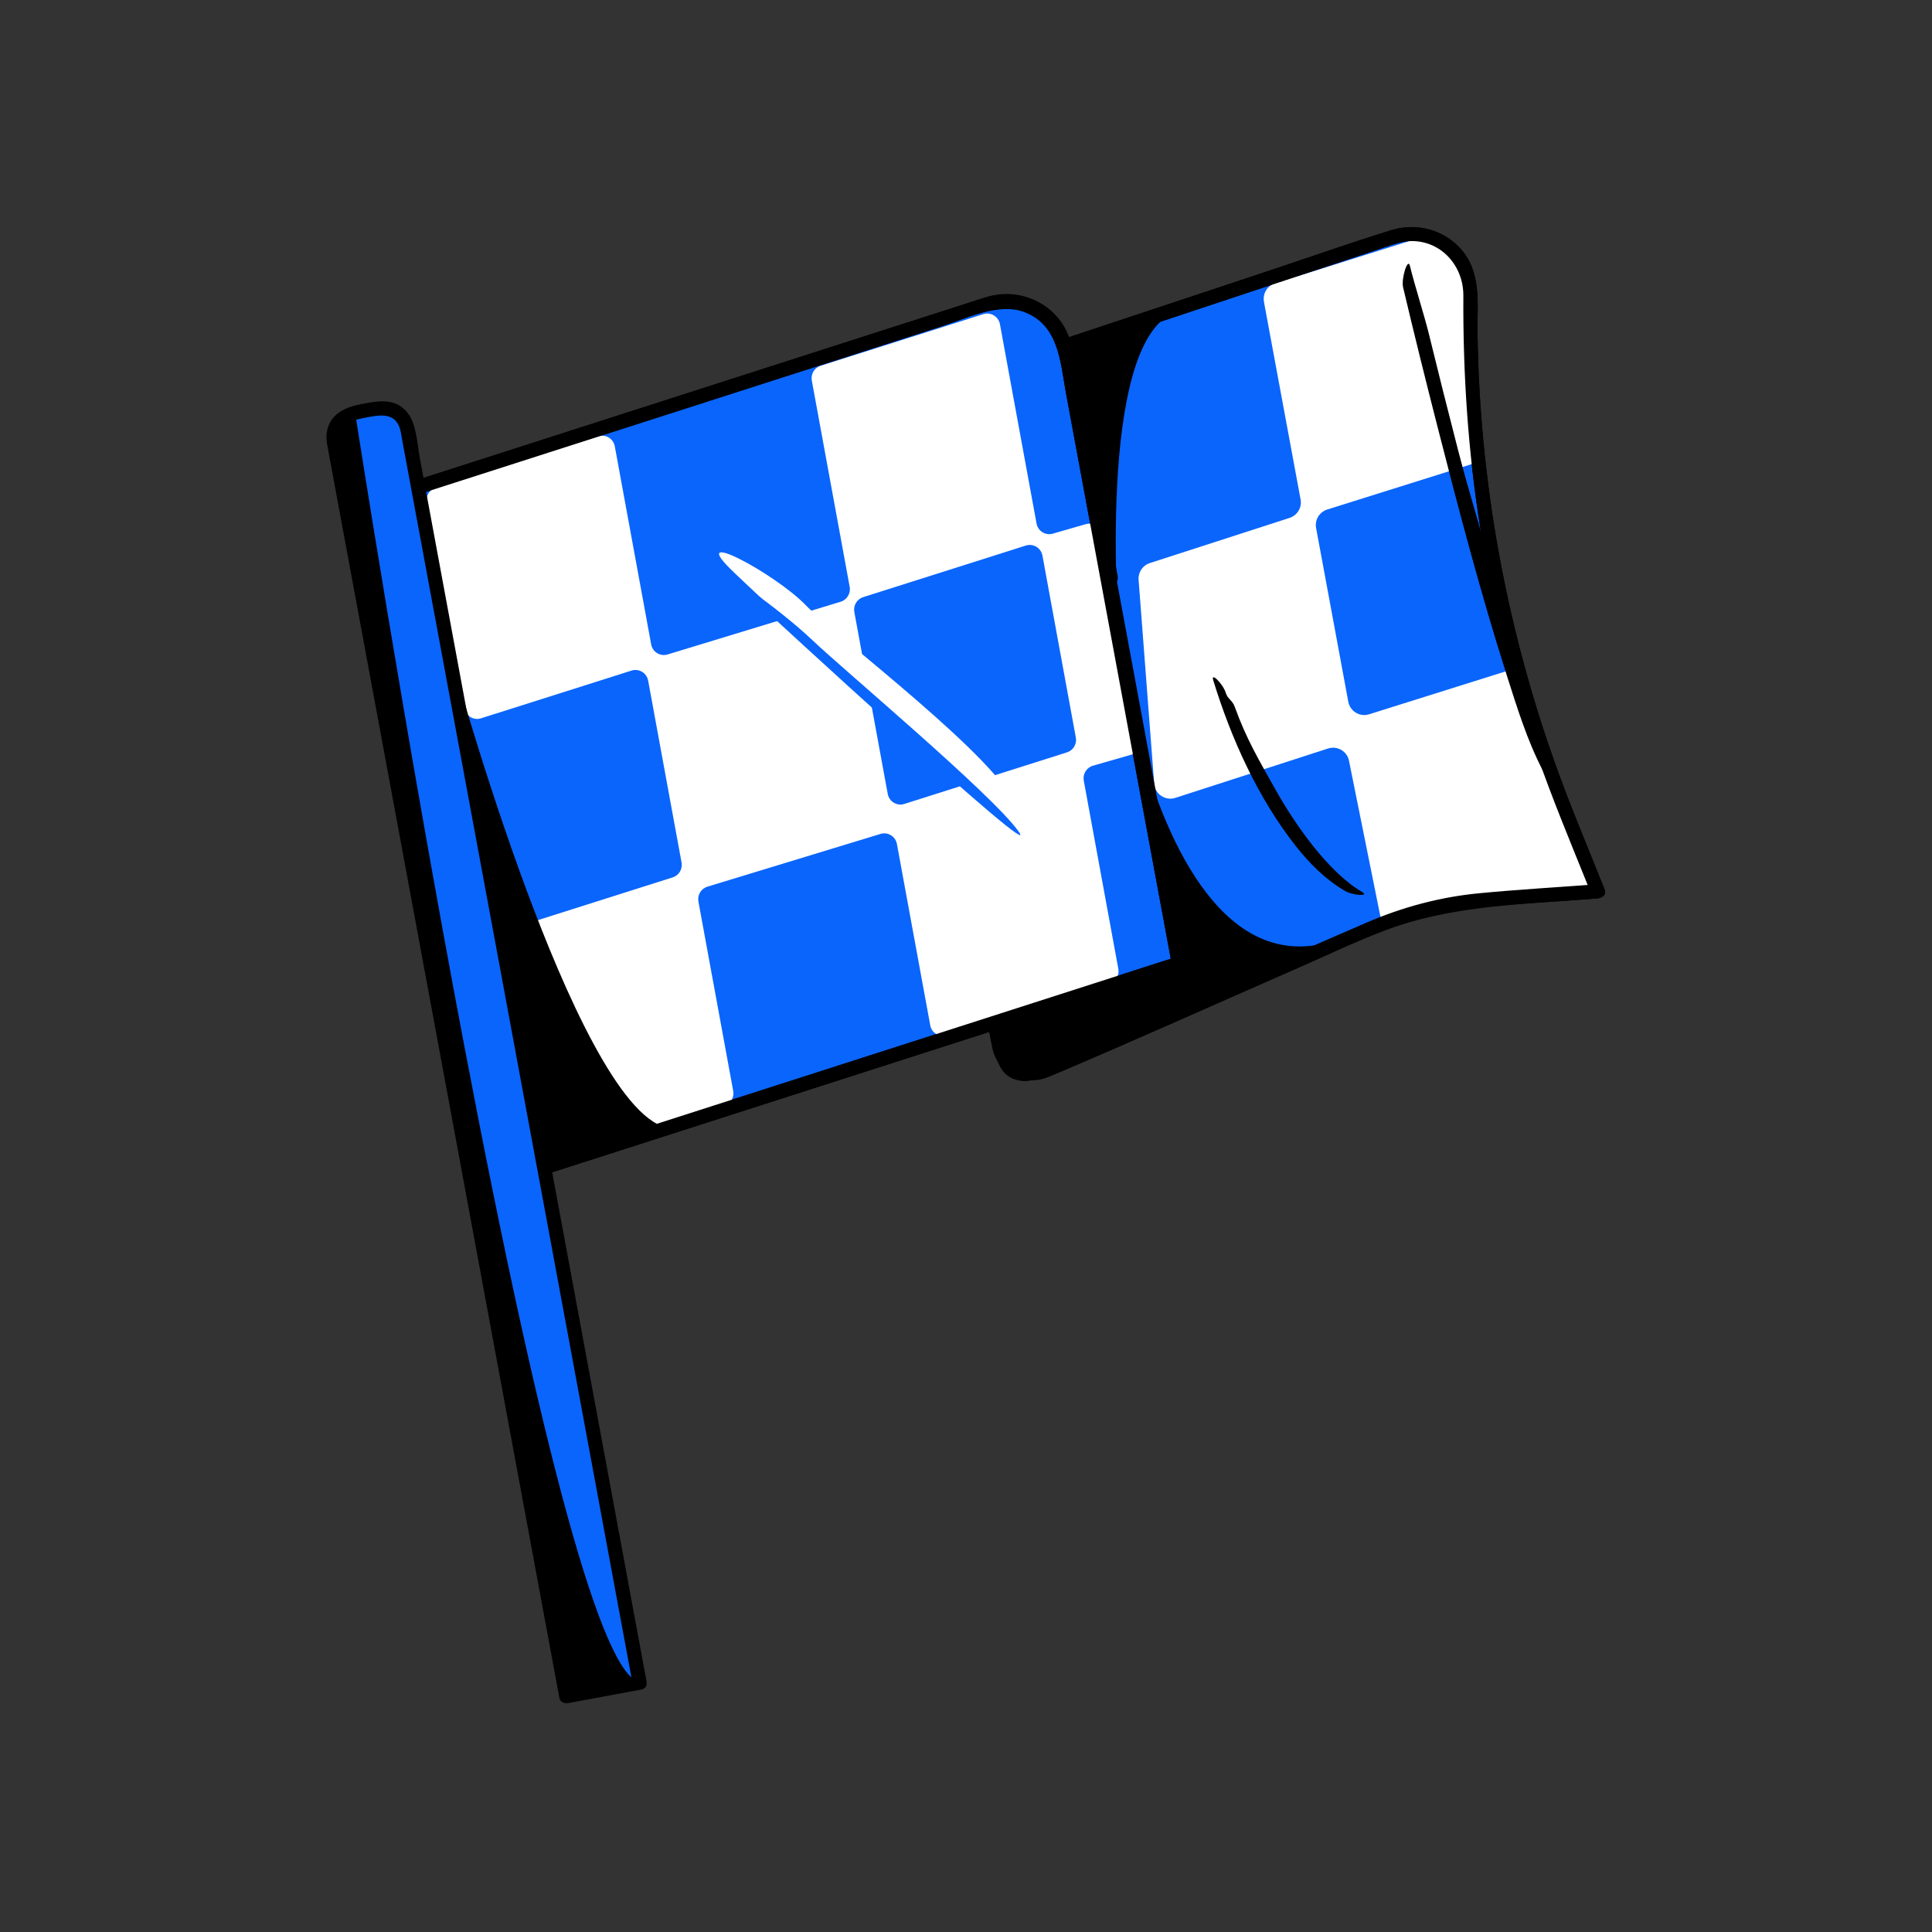 <svg width="72" height="72" viewBox="0 0 72 72" fill="none" xmlns="http://www.w3.org/2000/svg">
<rect x="0" y="0" width="72" height="72" fill="#333333" stroke="none"/>
<g clip-path="url(#clip0_6930_1049)">
<path d="M59.547 33.216L55.647 33.51C53.99 33.635 52.367 34.039 50.844 34.704L38.936 39.91C38.212 40.226 37.382 39.786 37.238 39.009L32.821 15.173L51.918 8.833C53.351 8.357 54.825 9.438 54.801 10.948C54.698 17.61 55.927 24.225 58.415 30.405L59.547 33.216V33.216Z" fill="#0A65FC"/>
<path d="M59.547 32.952C57.907 33.076 56.243 33.128 54.615 33.36C52.739 33.627 51.044 34.331 49.329 35.081C46.008 36.533 42.686 37.984 39.366 39.436C38.886 39.646 38.391 39.932 37.883 39.569C37.537 39.32 37.493 38.94 37.423 38.561C37.216 37.44 37.008 36.32 36.801 35.2C36.07 31.257 35.34 27.315 34.609 23.371C34.279 21.595 33.95 19.819 33.621 18.042C33.449 17.113 33.336 16.148 33.1 15.233C33.089 15.19 33.084 15.145 33.076 15.102L32.892 15.426C34.372 14.935 35.853 14.444 37.333 13.953C40.2 13 43.069 12.048 45.937 11.096C47.883 10.45 49.828 9.804 51.774 9.158C52.049 9.067 52.318 8.983 52.613 8.983C53.74 8.984 54.542 9.933 54.535 11.018C54.518 13.923 54.708 16.814 55.167 19.685C55.626 22.556 56.354 25.457 57.32 28.238C57.861 29.791 58.495 31.309 59.109 32.834C59.17 32.985 59.23 33.135 59.291 33.287C59.417 33.598 59.927 33.462 59.8 33.147C59.371 32.079 58.933 31.014 58.512 29.943C57.417 27.157 56.574 24.273 55.995 21.337C55.415 18.401 55.105 15.416 55.063 12.424C55.047 11.289 55.235 10.098 54.374 9.207C53.72 8.529 52.737 8.3 51.844 8.578C50.263 9.071 48.698 9.623 47.127 10.144C44.197 11.117 41.267 12.09 38.337 13.063C36.505 13.671 34.661 14.249 32.84 14.888C32.811 14.898 32.781 14.907 32.751 14.917C32.607 14.964 32.54 15.095 32.567 15.242C32.998 17.569 33.43 19.898 33.861 22.225C34.61 26.268 35.359 30.311 36.108 34.353C36.355 35.682 36.6 37.009 36.847 38.338C36.891 38.578 36.929 38.821 36.98 39.06C37.19 40.026 38.183 40.512 39.082 40.132C42.121 38.849 45.129 37.489 48.152 36.167C49.301 35.664 50.443 35.115 51.618 34.672C53.951 33.792 56.398 33.717 58.851 33.532C59.083 33.514 59.315 33.497 59.546 33.479C59.882 33.453 59.885 32.926 59.546 32.952L59.547 32.952Z" fill="black"/>
<path d="M38.207 40.253L43.945 37.95C44.212 37.843 44.367 37.562 44.315 37.278L42.946 29.892C42.88 29.535 42.516 29.316 42.169 29.425L36.344 31.256C36.052 31.348 35.875 31.643 35.93 31.944L37.386 39.803C37.456 40.178 38.064 40.211 38.207 40.254V40.253Z" fill="white"/>
<path d="M47.103 11.245L48.469 18.613C48.525 18.912 48.349 19.206 48.06 19.3L42.849 20.985C42.583 21.07 42.411 21.328 42.432 21.607L43.013 29.204C43.043 29.595 43.43 29.855 43.803 29.734L49.494 27.894C49.841 27.782 50.209 28 50.275 28.36L51.441 34.145C51.506 34.499 53.248 33.768 53.593 33.665L58.934 33.289C59.18 33.215 59.344 32.999 59.364 32.757L58.417 30.404C57.691 28.602 57.074 26.764 56.565 24.898C56.516 24.901 56.466 24.909 56.416 24.925L51.024 26.619C50.677 26.729 50.313 26.509 50.247 26.152L49.047 19.677C48.992 19.377 49.17 19.081 49.461 18.989L55.068 17.227C55.079 17.223 55.089 17.219 55.1 17.215C54.942 15.79 54.837 12.383 54.803 10.947L54.15 9.353C53.874 9.081 53.528 8.884 53.149 8.787L47.519 10.557C47.227 10.649 47.049 10.944 47.105 11.245L47.103 11.245Z" fill="white"/>
<path d="M41.399 21.545L34.41 23.742L32.827 15.196L39.816 12.999L41.399 21.545Z" fill="white"/>
<path d="M41.329 21.291C39.295 21.931 37.259 22.571 35.225 23.21C34.93 23.303 34.635 23.396 34.34 23.488L34.665 23.672C34.203 21.18 33.741 18.689 33.28 16.196C33.214 15.839 33.148 15.482 33.082 15.126L32.898 15.451C34.933 14.811 36.968 14.171 39.002 13.531C39.297 13.439 39.592 13.346 39.887 13.254L39.562 13.07C40.024 15.562 40.486 18.053 40.947 20.546C41.013 20.902 41.079 21.259 41.145 21.616C41.207 21.949 41.716 21.808 41.654 21.476C41.192 18.984 40.73 16.492 40.269 13.999C40.203 13.643 40.137 13.286 40.071 12.93C40.045 12.792 39.873 12.706 39.746 12.746C37.712 13.385 35.676 14.025 33.642 14.665C33.347 14.758 33.052 14.85 32.757 14.943C32.612 14.988 32.546 15.122 32.573 15.268C33.035 17.759 33.497 20.251 33.958 22.744C34.025 23.1 34.09 23.457 34.157 23.814C34.182 23.951 34.354 24.038 34.481 23.998C36.516 23.358 38.551 22.718 40.585 22.079C40.88 21.986 41.175 21.893 41.47 21.801C41.793 21.699 41.655 21.189 41.33 21.292L41.329 21.291Z" fill="black"/>
<path d="M59.547 32.953C58.069 33.064 56.588 33.148 55.113 33.29C53.65 33.431 52.236 33.813 50.888 34.4C50.471 34.582 50.054 34.765 49.638 34.947C46.34 36.389 43.043 37.83 39.745 39.272C39.238 39.493 38.757 39.736 38.189 39.489C37.622 39.241 37.461 38.766 37.363 38.238C37.168 37.187 36.973 36.135 36.778 35.083C36.054 31.177 35.331 27.27 34.606 23.363L33.629 18.088C33.454 17.145 33.34 16.164 33.101 15.236C33.09 15.192 33.084 15.146 33.076 15.103L32.892 15.427C34.372 14.936 35.853 14.445 37.333 13.954C40.2 13.001 43.069 12.049 45.937 11.097C47.883 10.451 49.828 9.805 51.774 9.159C52.049 9.068 52.318 8.984 52.613 8.984C53.74 8.985 54.542 9.934 54.535 11.019C54.518 13.924 54.708 16.815 55.167 19.686C55.631 22.593 56.354 25.458 57.32 28.239C57.861 29.792 58.495 31.31 59.109 32.835C59.17 32.986 59.23 33.136 59.291 33.288C59.417 33.599 59.927 33.463 59.8 33.148C59.371 32.08 58.933 31.015 58.512 29.944C57.417 27.158 56.574 24.274 55.995 21.338C55.415 18.401 55.105 15.417 55.063 12.425C55.047 11.29 55.235 10.099 54.374 9.208C53.72 8.53 52.737 8.301 51.844 8.579C50.263 9.071 48.698 9.624 47.127 10.145C44.197 11.118 41.267 12.091 38.337 13.064C36.505 13.672 34.661 14.25 32.84 14.889C32.811 14.899 32.781 14.908 32.751 14.918C32.607 14.966 32.54 15.096 32.567 15.243C33 17.577 33.432 19.912 33.865 22.247C34.607 26.251 35.349 30.255 36.091 34.259C36.324 35.519 36.558 36.779 36.791 38.039C36.827 38.235 36.859 38.434 36.9 38.63C37.151 39.812 38.401 40.417 39.496 39.951C42.502 38.675 45.482 37.334 48.474 36.027C49.659 35.509 50.838 34.929 52.059 34.499C54.245 33.729 56.595 33.704 58.883 33.531C59.104 33.515 59.325 33.498 59.546 33.481C59.882 33.456 59.885 32.928 59.546 32.954L59.547 32.953Z" fill="black"/>
<path d="M43.983 35.842L38.573 39.915C38.153 40.217 37.465 39.876 37.371 39.368L32.876 15.104L35.046 13.54C37.017 12.12 39.795 13.235 40.237 15.623L43.984 35.842H43.983Z" fill="black"/>
<path d="M43.85 35.615C42.078 36.948 40.325 38.311 38.532 39.617C38.176 39.877 37.727 39.715 37.619 39.268C37.583 39.121 37.563 38.969 37.536 38.821C37.396 38.065 37.256 37.309 37.115 36.553C36.62 33.88 36.125 31.206 35.63 28.532C35.091 25.625 34.552 22.717 34.013 19.81C33.818 18.757 33.623 17.704 33.428 16.651C33.365 16.315 33.303 15.979 33.241 15.643C33.209 15.473 33.202 15.268 33.142 15.105C33.133 15.084 33.132 15.056 33.129 15.034L33.007 15.332C33.726 14.814 34.44 14.288 35.164 13.778C36.471 12.857 38.261 13.029 39.314 14.26C39.773 14.796 39.935 15.441 40.059 16.11C40.184 16.779 40.298 17.395 40.417 18.038C40.83 20.269 41.243 22.5 41.657 24.732C42.102 27.136 42.548 29.54 42.993 31.943C43.155 32.818 43.317 33.693 43.48 34.569C43.558 34.991 43.602 35.439 43.718 35.853C43.723 35.872 43.725 35.893 43.729 35.912C43.791 36.245 44.3 36.104 44.238 35.772C44.031 34.654 43.823 33.535 43.616 32.417C43.165 29.981 42.713 27.544 42.262 25.108C41.811 22.672 41.399 20.453 40.968 18.125C40.84 17.435 40.713 16.744 40.585 16.055C40.471 15.439 40.346 14.846 40 14.305C39.154 12.98 37.464 12.341 35.956 12.8C35.428 12.96 34.992 13.257 34.551 13.574C34.054 13.933 33.557 14.291 33.059 14.65L32.743 14.878C32.64 14.953 32.598 15.05 32.622 15.175C32.871 16.524 33.121 17.872 33.371 19.22C33.909 22.125 34.447 25.031 34.985 27.936C35.505 30.739 36.024 33.541 36.543 36.343C36.697 37.172 36.85 38.001 37.004 38.83C37.126 39.487 37.253 40.197 38.096 40.285C38.543 40.331 38.831 40.05 39.158 39.803C39.671 39.417 40.185 39.031 40.698 38.644C41.768 37.839 42.837 37.034 43.907 36.229C43.977 36.176 44.047 36.123 44.117 36.07C44.385 35.868 44.122 35.41 43.851 35.615L43.85 35.615Z" fill="black"/>
<path d="M43.93 35.91L20.151 43.548L15.453 18.191L36.865 11.313C38.121 10.91 39.445 11.7 39.685 12.997L43.93 35.91V35.91Z" fill="#0A65FC"/>
<path d="M43.86 35.656C41.167 36.521 38.472 37.387 35.778 38.252C31.519 39.62 27.26 40.988 23 42.356C22.027 42.669 21.055 42.981 20.081 43.294L20.406 43.477C20.25 42.634 20.093 41.791 19.937 40.949C19.564 38.937 19.192 36.925 18.819 34.913C18.366 32.467 17.912 30.021 17.46 27.575C17.069 25.47 16.68 23.364 16.289 21.259C16.16 20.557 16.029 19.855 15.9 19.155C15.845 18.856 15.842 18.444 15.717 18.165C15.711 18.153 15.711 18.134 15.708 18.121L15.525 18.446C18.148 17.603 20.77 16.761 23.393 15.918C27.306 14.662 31.22 13.405 35.133 12.148C36.025 11.861 37.254 11.249 38.189 11.586C39.46 12.045 39.506 13.467 39.715 14.591C40.442 18.517 41.17 22.443 41.897 26.37C42.48 29.519 43.064 32.668 43.647 35.818C43.657 35.872 43.667 35.926 43.677 35.981C43.739 36.315 44.248 36.174 44.186 35.841C43.682 33.12 43.178 30.398 42.673 27.676C41.904 23.527 41.135 19.376 40.366 15.227C40.213 14.402 40.124 13.531 39.892 12.723C39.512 11.391 38.092 10.672 36.785 11.063C36.521 11.143 36.26 11.232 35.998 11.316C32.337 12.492 28.676 13.668 25.016 14.843C21.859 15.857 18.703 16.871 15.547 17.884C15.493 17.902 15.438 17.919 15.384 17.937C15.239 17.984 15.173 18.116 15.2 18.262C15.356 19.105 15.512 19.948 15.668 20.791C16.041 22.802 16.414 24.814 16.787 26.826C17.24 29.272 17.693 31.718 18.146 34.164C18.536 36.269 18.926 38.375 19.316 40.481C19.446 41.182 19.576 41.884 19.706 42.584C19.765 42.906 19.793 43.26 19.889 43.574C19.893 43.588 19.894 43.604 19.897 43.618C19.922 43.755 20.095 43.844 20.222 43.802C22.916 42.937 25.61 42.071 28.304 41.206C32.564 39.838 36.823 38.47 41.082 37.102C42.055 36.789 43.028 36.477 44.001 36.164C44.323 36.061 44.186 35.552 43.861 35.656H43.86Z" fill="black"/>
<path d="M38.629 19.509L37.265 12.083C37.212 11.796 36.923 11.621 36.646 11.708L30.583 13.631C30.351 13.705 30.21 13.941 30.254 14.183L31.665 21.87C31.71 22.113 31.566 22.352 31.331 22.424L24.88 24.39C24.605 24.474 24.319 24.299 24.267 24.014L22.912 16.635C22.859 16.348 22.57 16.172 22.293 16.259L16.23 18.182C15.998 18.256 15.857 18.493 15.901 18.735L17.308 26.394C17.361 26.681 17.65 26.857 17.927 26.769L23.537 24.99C23.812 24.903 24.102 25.078 24.155 25.366L25.4 32.145C25.444 32.387 25.303 32.623 25.071 32.697L19.236 34.548C19.004 34.622 18.863 34.858 18.907 35.1L20.314 42.76C20.366 43.047 20.656 43.222 20.932 43.135L26.995 41.212C27.227 41.138 27.369 40.901 27.325 40.66L26.028 33.598C25.983 33.355 26.127 33.116 26.362 33.044L32.813 31.078C33.088 30.994 33.374 31.17 33.426 31.455L34.667 38.208C34.719 38.495 35.009 38.671 35.285 38.584L41.348 36.661C41.58 36.587 41.722 36.35 41.677 36.108L40.389 29.092C40.344 28.846 40.491 28.605 40.73 28.536L42.139 28.131C42.377 28.062 42.525 27.821 42.48 27.575L41.073 19.912C41.021 19.631 40.74 19.455 40.467 19.533L39.234 19.888C38.961 19.967 38.68 19.791 38.628 19.509H38.629ZM39.764 28.038L33.701 29.961C33.426 30.049 33.136 29.873 33.083 29.586L31.838 22.807C31.794 22.565 31.935 22.328 32.167 22.254L38.23 20.331C38.506 20.244 38.796 20.419 38.849 20.706L40.093 27.486C40.138 27.728 39.996 27.964 39.764 28.038V28.038Z" fill="white"/>
<path d="M43.86 35.656C41.166 36.521 38.472 37.387 35.778 38.252C31.519 39.62 27.26 40.988 23 42.356C22.027 42.669 21.055 42.981 20.081 43.294L20.406 43.478C20.25 42.635 20.093 41.791 19.937 40.949C19.564 38.937 19.192 36.925 18.819 34.913C18.366 32.467 17.912 30.021 17.459 27.576C17.069 25.47 16.68 23.364 16.289 21.259C16.16 20.557 16.029 19.856 15.9 19.155C15.845 18.857 15.842 18.445 15.717 18.166C15.711 18.153 15.711 18.135 15.708 18.121L15.524 18.446C18.154 17.601 20.782 16.758 23.412 15.913C27.31 14.661 31.207 13.409 35.105 12.157C36.02 11.863 37.213 11.273 38.168 11.629C39.46 12.111 39.516 13.517 39.729 14.666C40.455 18.585 41.181 22.504 41.907 26.423C42.488 29.557 43.068 32.691 43.649 35.824C43.659 35.876 43.669 35.929 43.679 35.981C43.74 36.314 44.249 36.173 44.187 35.841C43.686 33.137 43.185 30.433 42.684 27.729C41.916 23.584 41.148 19.44 40.381 15.296C40.275 14.728 40.17 14.16 40.065 13.593C40.012 13.309 39.975 13.009 39.885 12.734C39.446 11.404 38.012 10.698 36.685 11.097C36.429 11.174 36.176 11.261 35.921 11.343C32.293 12.508 28.666 13.673 25.038 14.838C21.875 15.854 18.713 16.87 15.55 17.886C15.495 17.903 15.441 17.921 15.386 17.938C15.241 17.985 15.175 18.117 15.202 18.263C15.358 19.106 15.515 19.949 15.671 20.792C16.044 22.804 16.416 24.816 16.789 26.827C17.242 29.273 17.695 31.719 18.148 34.165C18.539 36.27 18.928 38.377 19.318 40.482C19.448 41.183 19.578 41.885 19.708 42.586C19.767 42.907 19.795 43.261 19.891 43.575C19.896 43.589 19.896 43.605 19.899 43.619C19.924 43.756 20.097 43.845 20.224 43.803C22.918 42.938 25.613 42.072 28.306 41.207C32.566 39.839 36.825 38.471 41.084 37.103C42.057 36.79 43.03 36.478 44.004 36.166C44.325 36.062 44.188 35.553 43.863 35.657L43.86 35.656Z" fill="black"/>
<path d="M23.837 62.709L21.103 63.215L12.442 16.473C12.348 15.963 12.684 15.472 13.195 15.378L14.082 15.213C14.592 15.119 15.082 15.456 15.176 15.966L23.837 62.709V62.709Z" fill="#0A65FC"/>
<path d="M23.766 62.454C22.855 62.623 21.944 62.792 21.032 62.961L21.357 63.144C21.058 61.53 20.758 59.916 20.459 58.302C19.75 54.474 19.041 50.647 18.331 46.819C17.478 42.216 16.626 37.614 15.773 33.011C15.058 29.153 14.343 25.293 13.628 21.434C13.405 20.232 13.182 19.029 12.96 17.827C12.873 17.36 12.742 16.879 12.696 16.405C12.629 15.71 13.27 15.63 13.78 15.535C14.29 15.44 14.772 15.427 14.922 16.041C14.956 16.182 14.975 16.33 15.002 16.474C15.164 17.35 15.326 18.227 15.489 19.104C16.132 22.574 16.774 26.043 17.418 29.513C18.261 34.065 19.105 38.617 19.948 43.168C20.718 47.321 21.487 51.474 22.256 55.627C22.678 57.904 23.1 60.181 23.522 62.458C23.542 62.565 23.561 62.671 23.582 62.778C23.643 63.111 24.152 62.97 24.09 62.638C23.785 60.992 23.481 59.347 23.176 57.701C22.45 53.786 21.725 49.872 20.999 45.957C20.138 41.307 19.276 36.658 18.415 32.008C17.704 28.174 16.994 24.338 16.283 20.504C16.069 19.346 15.854 18.189 15.64 17.032C15.544 16.514 15.518 15.747 15.149 15.336C14.687 14.821 14.09 14.944 13.493 15.054C12.896 15.165 12.301 15.399 12.18 16.102C12.139 16.344 12.193 16.575 12.237 16.81C12.386 17.617 12.536 18.424 12.685 19.231C13.323 22.67 13.959 26.108 14.597 29.547C15.444 34.122 16.292 38.697 17.14 43.272C17.924 47.504 18.708 51.735 19.492 55.968C19.925 58.3 20.357 60.633 20.789 62.965C20.809 63.072 20.828 63.178 20.849 63.285C20.876 63.434 21.043 63.493 21.174 63.469C22.085 63.3 22.996 63.132 23.908 62.963C24.241 62.901 24.1 62.392 23.768 62.454H23.766Z" fill="black"/>
<path d="M13.195 15.377C13.195 15.377 20.459 62.315 23.837 62.709L21.103 63.215L12.442 16.472C12.442 16.472 12.308 15.542 13.195 15.377Z" fill="black"/>
<path d="M21.073 63.259L21.066 63.222L12.405 16.479C12.403 16.468 12.276 15.51 13.188 15.341L13.226 15.334L13.232 15.372C13.251 15.49 15.074 27.241 17.286 38.889C20.211 54.29 22.478 62.513 23.842 62.672L24.09 62.7L21.073 63.26L21.073 63.259ZM13.164 15.422C12.365 15.596 12.474 16.431 12.48 16.467L21.133 63.172L23.68 62.7C22.256 62.007 20.081 54.008 17.212 38.903C15.063 27.59 13.281 16.179 13.164 15.422Z" fill="black"/>
<path d="M52.544 10.641C52.544 10.641 56.005 25.306 57.717 28.565Z" fill="black"/>
<path d="M52.29 10.711C52.699 12.442 53.129 14.169 53.569 15.893C54.364 19.004 55.18 22.116 56.156 25.175C56.535 26.362 56.911 27.589 57.488 28.698C57.645 28.999 58.1 28.733 57.944 28.432C57.447 27.479 57.118 26.431 56.786 25.413C56.309 23.949 55.88 22.467 55.468 20.983C54.676 18.143 53.946 15.287 53.245 12.424C53.095 11.806 52.69 10.527 52.544 9.909C52.466 9.579 52.212 10.382 52.29 10.712V10.711Z" fill="black"/>
<path d="M45.214 25.351C45.88 27.526 46.882 29.743 48.292 31.533C48.807 32.185 49.405 32.784 50.128 33.204C50.422 33.375 51.056 33.413 50.763 33.242C49.495 32.505 48.252 30.705 47.55 29.454C46.923 28.337 46.446 27.539 46.012 26.333C45.924 26.088 45.754 26.062 45.678 25.813C45.578 25.489 45.114 25.025 45.214 25.351V25.351Z" fill="black"/>
<path d="M42.302 27.12C42.302 27.12 44.361 37.483 50.256 34.897L38.977 39.911C38.87 39.959 38.785 39.814 38.878 39.744L43.883 35.947C43.912 35.924 43.926 35.887 43.92 35.851L42.302 27.119V27.12Z" fill="black"/>
<path d="M38.935 39.958C38.889 39.958 38.846 39.934 38.821 39.891C38.785 39.83 38.799 39.757 38.855 39.714L43.86 35.917C43.878 35.903 43.888 35.88 43.883 35.858L42.265 27.126L42.339 27.112C42.351 27.173 43.582 33.203 46.749 34.853C47.814 35.409 48.989 35.412 50.241 34.862L50.271 34.931L38.992 39.946C38.973 39.954 38.953 39.959 38.935 39.959L38.935 39.958ZM42.554 28.271L43.957 35.843C43.966 35.894 43.946 35.945 43.906 35.976L38.901 39.774C38.869 39.798 38.873 39.831 38.886 39.852C38.898 39.873 38.926 39.893 38.962 39.876L49.437 35.22C48.473 35.461 47.56 35.361 46.715 34.92C44.374 33.7 43.084 30.126 42.554 28.272L42.554 28.271Z" fill="black"/>
<path d="M27.394 21.372C27.394 21.372 38.35 31.794 37.864 30.088C37.378 28.382 31.164 23.729 30.017 22.543C28.869 21.357 25.423 19.521 27.395 21.372H27.394Z" fill="white"/>
<path d="M28.278 22.519C28.278 22.519 38.968 32.391 37.959 30.984C36.95 29.576 31.427 24.957 30.267 23.849C29.107 22.742 26.364 20.761 28.277 22.518L28.278 22.519Z" fill="#0A65FC"/>
<path d="M41.668 23.701C41.668 23.701 40.741 12.573 43.848 11.582L39.705 13.106L41.668 23.701V23.701Z" fill="black"/>
<path d="M41.631 23.707L39.662 13.081L43.711 11.592C43.752 11.575 43.795 11.56 43.837 11.546L43.861 11.618L43.74 11.662C40.839 12.878 41.697 23.588 41.706 23.698L41.631 23.708V23.707ZM39.748 13.13L41.588 23.055C41.53 22.06 41.446 20.057 41.556 18.01C41.737 14.658 42.336 12.577 43.34 11.809L39.748 13.129V13.13Z" fill="black"/>
<path d="M16.709 24.237C16.709 24.237 21.907 43.333 25.442 42.023L20.151 43.547L16.709 24.237Z" fill="black"/>
<path d="M20.122 43.595L20.114 43.554L16.672 24.244L16.745 24.227C16.756 24.267 17.845 28.254 19.342 32.406C20.721 36.233 22.736 40.985 24.504 41.894C24.777 42.035 25.039 42.08 25.285 42.029L25.433 41.987L25.456 42.059C25.405 42.078 25.355 42.092 25.303 42.103L20.122 43.596L20.122 43.595ZM16.881 24.988L20.181 43.499L24.973 42.118C24.809 42.102 24.641 42.049 24.47 41.961C23.032 41.221 21.283 38.015 19.271 32.43C18.157 29.337 17.267 26.336 16.882 24.987L16.881 24.988Z" fill="black"/>
</g>
<defs>
<clipPath id="clip0_6930_1049">
<rect width="47.655" height="55.012" fill="white" transform="translate(12.166 8.463)"/>
</clipPath>
</defs>
</svg>
